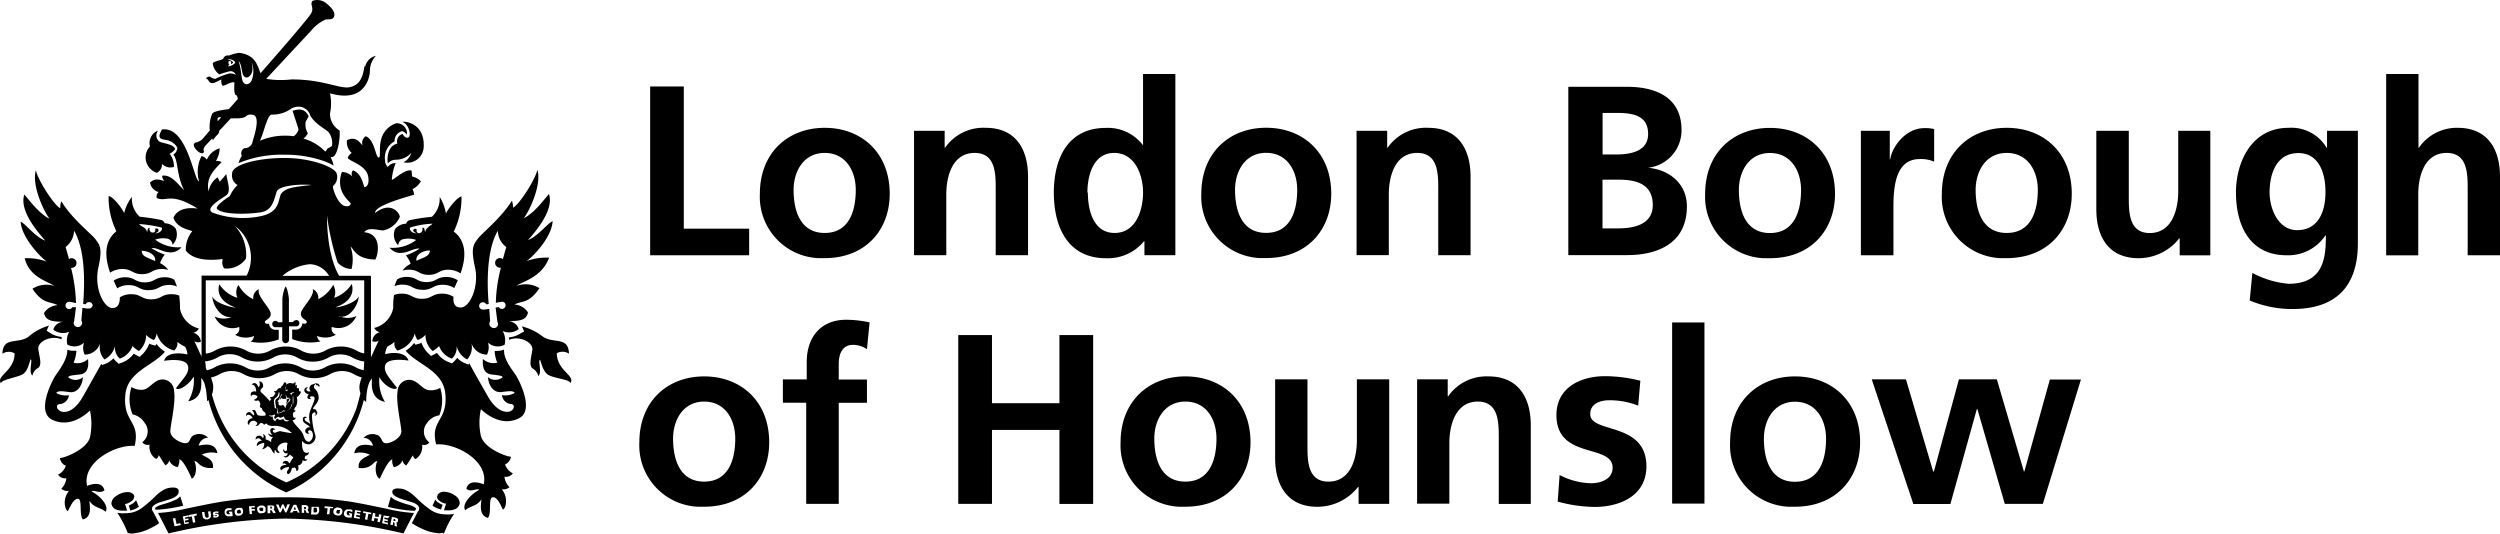 <svg id="Layer_1" data-name="Layer 1" xmlns="http://www.w3.org/2000/svg" viewBox="0 0 321.73 68.73">
  <path d="M35.43,54.2a.45.45,0,0,1-.32-.42v-.17h-.18a.57.57,0,0,1-.35-.18.79.79,0,0,0,.74-.1l.1.14a.37.37,0,0,0-.13.28l.11.21.14-.16a.65.65,0,0,1,.32-.16h0l.17.13a1.46,1.46,0,0,0,.44-.16h.1a.43.43,0,0,0,.39.46.69.69,0,0,0,.24,0,.38.38,0,0,1-.31.16.49.49,0,0,1-.43-.32,1.33,1.33,0,0,1-.43.13.37.37,0,0,1-.28-.16c-.06,0-.38.17-.28.39Zm.21-1h.14a1.23,1.23,0,0,0,.8-.38h0l-.06.17v0h0a1.18,1.18,0,0,0,.54-.17,1.21,1.21,0,0,0,.55-.82l.15-.1h0v-.33a2.54,2.54,0,0,1,0-.39.39.39,0,0,1,0-.26V50.9h0a.47.47,0,0,0-.08.33,2.67,2.67,0,0,0,0,.4v.26l-.06.1-.11.07h0a1.18,1.18,0,0,1-.51.79,1.49,1.49,0,0,1-.4.15v-.23h-.08a1.13,1.13,0,0,1-.76.37h0v-.5l-.06-.15h0l-.17.09h0v-.15c0-.19-.1-.46-.1-.71a.46.46,0,0,1,.26-.47.69.69,0,0,0,.27-.4v-.26h0v-.11h-.07l-.06.13a.85.85,0,0,1-.27.53.55.55,0,0,0-.31.55c0,.27.1.55.1.71v.09H35.3v0a.43.43,0,0,0,.2.06l.2-.07v.27a.71.71,0,0,1-.06.28h0m5-3.63a.44.44,0,0,0-.2.56A1.56,1.56,0,0,1,41,51.33c-.15.67-.72,1-.71,1.32.25,0,.39,0,.44.25a.34.34,0,0,1,0,.48.37.37,0,0,1-.24.12c0-.1.22-.07.11-.33s-.43,0-.45.25a8.54,8.54,0,0,0,.44,2.6,1,1,0,0,1-.8,1.16l-.09,0a.94.94,0,0,1-.82-.47c0,.17-.12,1.43.49,1.56a.44.44,0,0,0,.39-.1.47.47,0,0,1-.41.47c-.21.2-.21.61.23.44a.41.41,0,0,1-.51.21.39.39,0,0,1-.14-.1.63.63,0,0,1-.53.7h-.05c.07.15.15.73-.22.72a.44.44,0,0,0-.25-.47.22.22,0,0,1-.26.07c-.11-.07-.06.68-.58.82-.35-.42.19-.5.15-.92a1.3,1.3,0,0,0-1,.43c-.39-.49.29-.74.68-.71a.37.37,0,0,0-.49-.15h0c0-.08,0-.42.55-.35.27.1.19.28.36.28a3.36,3.36,0,0,1,.48-.74l-.47-.37s-.46.69-.82.19a.4.4,0,0,0,.52-.21.43.43,0,0,0,0-.19.35.35,0,0,1-.47-.1.32.32,0,0,1,0-.41c.12.52.45.2.41,0a1.73,1.73,0,0,1,.06-.68v-.09c-.69-.27-1.82.62-1,1.21-.28.23-.48-.14-.57-.28s-.13.17-.07.42c-.42-.15-.34-.76-.94-.94a1.17,1.17,0,0,1-.71.41A1,1,0,0,0,34,57a1.54,1.54,0,0,0-.94.42.58.58,0,0,1,.49-.68h.14c-.44-.66-.77-.16-.77-.16-.15-.48.6-.77.9-.21.26-.14,0-.51,0-.51a.47.47,0,0,1,.36.57.61.61,0,0,1,0,.11,1.93,1.93,0,0,1,.74.38.57.57,0,0,1,.24-.66.71.71,0,0,1-.68-.52.63.63,0,0,0,.6.18.44.44,0,0,1-.28-.4A.31.31,0,0,1,35,55.1a.32.32,0,0,1,.39.23c-.39-.16-.36.37,0,.37a3.55,3.55,0,0,1,.65-.22q.75.17,1.53.27a3.1,3.1,0,0,0-2.47-.94,1,1,0,0,1-.84-.32,1,1,0,0,0-.27.19.43.43,0,0,0-.41-.24c-.22,0-.32.54-.72.31.09,0,.46-.21.08-.49a.54.54,0,0,0-.77.11.52.52,0,0,0-.11.32c-.33-.11-.23-.79.45-.88-.12-.38-.72-.62-.8-.24a.36.36,0,0,1,.18-.49.34.34,0,0,1,.35,0,2.92,2.92,0,0,0,.45.4.59.59,0,0,0-.26-.64c.6-.35.47.53.82.62a2.09,2.09,0,0,0,.93,0,.56.56,0,0,0-.09-.4.67.67,0,0,1-.39-.54c-.29-.08-.28-.22-.21-.44a.57.57,0,0,0-.31-.57.37.37,0,0,1-.51-.07l0,0a.7.7,0,0,0,.47-.38c0-.18-.77-.49-.82,0-.25-.8.49-.72.65-.66,0-.71-.41-1-.61-.86.41-.56.83,0,.85.25.28,0,.25-.49.14-.7a.47.47,0,0,1,.5.45.7.7,0,0,1,0,.25c-.14.24-.51.36-.23.71a10.16,10.16,0,0,1,1.12,1.15.4.4,0,0,1,.24-.31c-.22,0-.21-.17-.21-.24.54,0,.47-.24.71-.53a.31.31,0,0,1-.22-.26c.47.19.34-.51.94-.34-.18-.27.13-.1.33-.68,0-.16.27-.05.31,0v.23a.67.67,0,0,1,.7-.19c.42.11.42-.24.42-.24a.54.54,0,0,1,0,.55l.24-.11v.42c.1,0,.27,0,.29.1a1.22,1.22,0,0,0,0,.27c0,.06.23,0,.24.13a1.21,1.21,0,0,1-.54.66,1.72,1.72,0,0,1-.1,1.2c-.24.19-.32.6-.07.5a.21.21,0,0,1-.16.22h-.06a.68.68,0,0,0,0,.7.26.26,0,0,0,.29,0,.46.46,0,0,1-.44.35h0c.35.77,1.2,1.23,1.42,2s.54.77.77.76a1,1,0,0,0,.33-1.26c-.22-.42-.8-.11-.37.21a.37.37,0,0,1-.49-.19.35.35,0,0,1,.1-.43.51.51,0,0,1,.48-.18c-.24-.4-.92-.46-.92-1s.56-.37.5-.2c-.28-.09-.43.26,0,.47l.48.3a2.48,2.48,0,0,1,0-1.78c.36-.94.85-1.77.25-1.77s-.2.32-.13.32c-.21.1-.81,0-.33-.58-1.09-.31-.35-1.14-.11-.84-.45.18-.09.58.35.44a.53.53,0,0,1,0-.75.53.53,0,0,1,.34-.15.93.93,0,0,1,.4-.12.5.5,0,0,1,.41.28.14.14,0,0,1-.09.17s-.16-.3-.34-.19m-3.81.49-.16.17.16.17h0l-.05-.08.1-.07h.08v0H37l.06-.09v-.06l-.2.1-.06-.07V49.8l-.13-.08a.22.22,0,0,1,.08.14.81.81,0,0,1,0,.22h0m.45,1.64a.73.73,0,0,0,.16-.3v-.09h-.11a1.12,1.12,0,0,1-.46.66,3.66,3.66,0,0,0,.15-.43h-.07v-.08h0v-.09h0c.14,0,.24-.09.53-.2h-.46l-.18-.44s.06.46.09.58h-.52l-.08-.14a1.13,1.13,0,0,0-.24.3,1.13,1.13,0,0,1,.29-.67v-.07h-.07l-.09.14a2.09,2.09,0,0,0-.17.41.79.79,0,0,1-.28.32h0l.07.05h0l.11.08c0,.14-.12.28.11.42a.47.47,0,0,0,.44-.08l.19.24a.43.43,0,0,0,.15.18h0v-.09a1.12,1.12,0,0,1,.1-.31,1.48,1.48,0,0,1,.25-.35m.4-.88-.1-.07.1-.07h.08v-.09h0a.44.44,0,0,1,.19-.1.22.22,0,0,1,.16,0l-.13-.07H37.7l-.19.08h-.08v-.23l0,.1v.09h0l-.08.15.16.17h.08m-17.35-34a1.73,1.73,0,0,0-.94,2,2.08,2.08,0,0,0,.89,3.4,1.16,1.16,0,0,0,.64-1.18,1.45,1.45,0,0,0,1.56.41,2.71,2.71,0,0,0-.56-1.69,1.56,1.56,0,0,0,.71-.61c-.26-.69-1.66-.69-2.09-1a1,1,0,0,1-.13-1.33m36,46.89-.08.23a.69.69,0,0,0,.32.49,2.09,2.09,0,0,0,.68.35l.18,0-.06.18c-.09.28-.17.53-.23.7h.56a2.17,2.17,0,0,0,1-.21,1.07,1.07,0,0,0,.47-.68v-.13a1.3,1.3,0,0,0-.66-.93,2.58,2.58,0,0,0-1.33-.45,1,1,0,0,0-.84.37m0,1a1.74,1.74,0,0,1-.3-.37l-.37.8a3,3,0,0,0,1.11.48,3.38,3.38,0,0,1,.2-.59,2.35,2.35,0,0,1-.64-.36m-2.89,1h.08v-.08h0V65.4l-.18-.14a3.59,3.59,0,0,0-.74-.3,10.57,10.57,0,0,1-1.86-.68,1.58,1.58,0,0,1-.44-.37l-.38,1.32a19.26,19.26,0,0,0,3.13.5h.38m3.68,3a12.5,12.5,0,0,1,1.33-2.6,3.82,3.82,0,0,1-.75.08,8.26,8.26,0,0,1-1-.07,3.41,3.41,0,0,1-1.43-.63A15.13,15.13,0,0,1,53.5,64a4.56,4.56,0,0,0-1.43-1,2.8,2.8,0,0,0-.85-.14,1,1,0,0,0-.47.08.4.4,0,0,0-.26.25v.11a.53.53,0,0,0,.19.4,1.94,1.94,0,0,0,.57.35c.48.21,1.1.36,1.63.54a2.38,2.38,0,0,1,.86.42.61.61,0,0,1,.21.43.85.85,0,0,1-.09.31l-.08.07L53,67.33l.37.23a8.66,8.66,0,0,0,.91.47,5.92,5.92,0,0,0,2.23.6,2.49,2.49,0,0,0,.53-.07M40.63,65.33h-.27v.61h.34a.27.27,0,0,0,.08-.35v-.2l-.15-.06m-1.27-.08h-.22v.25h.23v-.25Zm4.42.44-.08-.06h-.32l-.09.18V66l.18.1h.15l.1-.08v-.25Zm-6-.11h.31l-.15-.38Zm-6.84.1-.06-.08h-.16l-.19.1-.05.2.09.18h.35L31,66v-.19Zm4-.49h-.16v.25H35v-.1Zm-1.16.14h-.36l-.06.2.08.19.2.06h.14l.09-.1v-.24Zm19.5.67-1.36,2.65a69.67,69.67,0,0,0-15.14-1.91,69.06,69.06,0,0,0-15.09,1.91L20.33,66h.25a20.23,20.23,0,0,0,3.27-.52c1.41-.29,3.06-.65,4.76-.93a52.13,52.13,0,0,1,8-.55,56.4,56.4,0,0,1,8.41.55c1.7.28,3.35.64,4.76.93a19.89,19.89,0,0,0,3.27.52Zm-30,1.57-.1-.24-.46.1-.17-.77-.31.07.22,1Zm1-.21v-.2l-.46.09V67l.43-.09v-.21l-.43.09v-.19l.45-.09v-.2l-.75.15.21,1Zm.71-.94.32-.09v-.25l-1,.2v.25l.37-.07.15.81.31-.06Zm2.18-.09-.1-.57-.29.09.07.48v.17l-.07.12h-.24l-.1-.08-.06-.16-.08-.49-.31,0,.09.57a.38.38,0,0,0,.13.26l.23.12h.26l.18-.06.16-.11.1-.17v-.22Zm1,0-.06-.14L28,66.11l-.2,0h-.1V66h.25l.15.06v-.24h-.37l-.2.07L27.4,66v.16l.06.14.12.09.2-.09h.13v.12h-.28l-.17-.06v.25h.37l.2-.07.12-.13Zm1.77,0-.06-.49-.41,0v.21h.14v.12H29.3l-.12-.09L29.13,66v-.13l.1-.14.21-.08h.36v-.25h-.53l-.13.06-.13.1-.1.19V66a.56.56,0,0,0,.12.29l.23.15a.76.76,0,0,0,.3,0h.35Zm1.35-.61-.06-.2-.13-.16-.15,0h-.26a.52.52,0,0,0-.32.11l-.17.22v.27l.09.25.19.15a.76.76,0,0,0,.3,0,.72.72,0,0,0,.31-.11l.18-.22Zm1.09,0h.43v-.21h-.43v-.2l.4,0v-.21l-.74.06.09,1h.31Zm1.8-.23v-.16l-.12-.16-.19-.11H33.6a.51.51,0,0,0-.32.1l-.19.17v.27l.08.26.21.18a.72.72,0,0,0,.33,0A.91.91,0,0,0,34,66l.19-.21Zm1.28.47-.11-.22-.1-.16-.09-.06h.07l.06-.08v-.27l-.12-.12h-.74v1h.35v-.41h.12l.07.06.09.15.09.18h.33Zm1.41,0,.44-1.06H37l-.25.6-.25-.58h-.2l-.24.58-.22-.57h-.32l.45,1h.18l.27-.6.28.61h.18Zm1.69,0-.43-1h-.35l-.48,1h.32l.16-.2h.45l.08.21h.25Zm1.22.08-.09-.23-.08-.17-.08-.07h.08l.07-.08v-.27l-.11-.13L39.36,65h-.53v1h.31v-.41h.09l.07.06.07.15.07.19Zm1.28-.59,0-.12-.09-.11-.07,0h-.8l-.07,1h.54a.6.6,0,0,0,.32-.07L41,66a.73.73,0,0,0,.08-.25v-.25Zm1.82-.2-1.1-.1v.25h.38l-.08.78h.31l.08-.78h.38Zm1.2.46L44,65.53l-.17-.14-.24-.06a.62.62,0,0,0-.33,0L43,65.5l-.1.25V66l.17.22a.64.64,0,0,0,.31.11.67.67,0,0,0,.37,0l.22-.17.1-.26v-.18Zm1.28-.07-.18-.08-.22,0h-.32l-.15.06-.15.15-.07.22a.51.51,0,0,0,0,.3l.19.21.32.11h.47l.07-.5L44.91,66v.21h.14v.12h-.16l-.17-.06-.09-.12V66l0-.13.13-.1H45l.19.06.14.09Zm1.1.12-.76-.12-.17,1,.77.13v-.21l-.46-.07v-.22l.51.06v-.21l-.43-.07v-.19l.45.07Zm1.32.22-1.05-.19V66l.37.07-.14.77.31.06.14-.78.37.07Zm1.32.26-.32-.06-.07.37-.46-.09.07-.37L48,66l-.2,1,.31.06.08-.4.46.09-.08.4.31.06Zm1.07.22-.79-.13-.21,1,.76.16v-.21l-.46-.09V67l.43.09v-.21l-.43-.09v-.19l.45.09Zm1.08.41-.09-.15-.2-.09-.52-.11-.21,1,.31.07.08-.4h.08l.08.14v.36l.33.07-.06-.24v-.19L51,67.24h.08l.08-.06.06-.13v-.18Zm-.47-.08h-.11l-.05.25h.22L50.9,67v-.11ZM17.3,63.91l-.08-.23a1,1,0,0,0-.83-.35A2.48,2.48,0,0,0,15,63.8a1.25,1.25,0,0,0-.66.93v.1a1,1,0,0,0,.47.68,2.12,2.12,0,0,0,1,.21h.56c-.06-.17-.14-.42-.23-.7l-.06-.18.18,0a2.58,2.58,0,0,0,.68-.35.76.76,0,0,0,.31-.49m.26.38a2.27,2.27,0,0,1-.3.32,2.7,2.7,0,0,1-.64.36,6.23,6.23,0,0,1,.19.64,3,3,0,0,0,1.11-.48l-.36-.84M20,65.58h.08a2.28,2.28,0,0,0,.37,0,19.61,19.61,0,0,0,3.13-.5l-.38-1.21a1.92,1.92,0,0,1-.44.37,11.19,11.19,0,0,1-1.86.68,3.19,3.19,0,0,0-.74.3l-.18.11v.18h0v.08m-4.88.4a14.19,14.19,0,0,1,1.34,2.6,2.33,2.33,0,0,0,.53.07,6,6,0,0,0,2.23-.6c.3-.14.6-.3.9-.47l.38-.26-.78-1.48-.06-.07a.6.6,0,0,1-.08-.31.53.53,0,0,1,.24-.43,2.34,2.34,0,0,1,.87-.42c.52-.17,1.15-.33,1.63-.54a2.15,2.15,0,0,0,.5-.35.61.61,0,0,0,.19-.4v-.26a.46.46,0,0,0-.26-.25,1.09,1.09,0,0,0-.47-.08,2.7,2.7,0,0,0-.85.14,4.35,4.35,0,0,0-1.43,1,17.11,17.11,0,0,1-1.71,1.48,3.41,3.41,0,0,1-1.43.63,8.55,8.55,0,0,1-1,.07,3.67,3.67,0,0,1-.75-.08M47,8.54a1.85,1.85,0,0,1,1.38-1.36,2.77,2.77,0,0,0-.77,1.93,4,4,0,0,1-.42,1.58c-.36.64-1.36,2.28-4.72,1.32a6.36,6.36,0,0,1,0,2.6,2.5,2.5,0,0,0,1.24,2.19c.08,1.13-.29,3.41-1,3.41h-.18a3.54,3.54,0,0,1,.4,1.1,7.23,7.23,0,0,0-1.45-.65,15,15,0,0,0-4.78-.75,14.65,14.65,0,0,0-6,1.08,3.13,3.13,0,0,1,.42-.93h0a.73.73,0,0,1,.36-1l.1,0a1,1,0,0,0,.93-.86c.09-.37,1.14-3.29,0-3.43s-.36.46-2.12.46h-.68l-1.51,1.62a.62.62,0,0,1-.21.49,3.06,3.06,0,0,0-.54.65.2.2,0,0,1-.16-.16l-.86.92a1,1,0,0,0-.24.52l.06.23-.06.17-.17.07h0a1.17,1.17,0,0,1-.7-.41,1.13,1.13,0,0,1-.39-.69l.06-.17.17-.14h.14a2.4,2.4,0,0,0,.69-.36L27,16.79a4.3,4.3,0,0,1,.3-2.13c.15-.34,1.28-.51,2.16-.62l1.14-1.29a1.84,1.84,0,0,0-.1-.42c-.09-.17-.45.2-.33-1.7-.32-.2-1.2.4-1.51.42a1,1,0,0,1-.16-.83h0l-.66.32a1.37,1.37,0,0,1-.52.16.5.5,0,0,1-.44-.26.8.8,0,0,0-.38-.35l.13-.14.27-.1H27a1.44,1.44,0,0,0,.61.29h.13a8.7,8.7,0,0,1,1.8-.69h.13a1.37,1.37,0,0,1,.52.1l.15.09a.7.7,0,0,0-.89-.44h0a10,10,0,0,0-1.21.38,2.05,2.05,0,0,1-.86-1.39c0-.32,1.23-.42,1.36-.66a.61.61,0,0,1,.72-.38,5.4,5.4,0,0,1,1.31-.35c2.17.25,2.38,1.74,2.76,2.62,3.37-3.84,6.51-7.5,6.55-7.78C40.44.94,39.8.5,40.26.09A1.84,1.84,0,0,1,42.1.52c.68.54,1.11,1.21.87,1.66s-.58.24-1.08.34a4.93,4.93,0,0,0-1.78,1.35l-5.85,6.28a11.86,11.86,0,0,0,3.26.07c4.14,0,6.2,1.26,7.48,1s1.69-1.23,1.9-2.7m-17.5,0c.16.06,1-.31.84-.57a1,1,0,0,0-1-.29A1.26,1.26,0,0,1,30,8a.42.42,0,0,1-.26.26V8.1a.19.19,0,0,0-.1-.24.17.17,0,0,0-.23.09.19.19,0,0,0,0,.15.26.26,0,0,0,.13.26c-.14.08-.25.14-.19.17M28,15.62l.46-.51a.42.42,0,0,0-.43.07.82.82,0,0,0,0,.44m3.76-4.8c.86,0,1-2.08.6-2.71.36,1.22-.27,1.86-.64,1.86-.8,0-.47-1.54-1.05-2.12.56,1.67.16,3,1.14,3m10.87,8a2.35,2.35,0,0,0-.39-1.8c-.41-.46-1.84-1.09-2.44-2.28V14.7a1.6,1.6,0,0,0-2.09-.85l-.07,0-.14.06a4.14,4.14,0,0,1-2.58.84c-.59-.1-1.07,2.47-1.56,3.37a8,8,0,0,1,3.27-.66,8.08,8.08,0,0,1,1.09.07,1.6,1.6,0,0,0,.62-.87c-.18-.63-.59-1.81-.77-2.42h.09a2.44,2.44,0,0,1,.77-.14,1.18,1.18,0,0,1,.63.16,1.5,1.5,0,0,1,.56.68v.09c-.14.23-.27.47-.36.62a2.22,2.22,0,0,0,.28,1.51,2.49,2.49,0,0,1-.57.68,6.15,6.15,0,0,1,2.82,1.68c.12-.18.25-.34.29-.42a2.09,2.09,0,0,0,.59-.35M38.07,41.22a.38.38,0,0,0-.34.18v.05h-.55v-3a5.66,5.66,0,0,0-.14-.84,2.73,2.73,0,0,0-.26-.76l-.07.11a1.84,1.84,0,0,0-.19.51,4.2,4.2,0,0,0-.18,1v3h-.56v0a.41.41,0,1,0-.34.64h.88v1.61a.44.44,0,0,0,.44.44.44.44,0,0,0,.44-.44h0V42h.92a.41.41,0,0,0,0-.82M19.18,37.33c1.29,0,1.29-.66,2.59-.66a2.33,2.33,0,0,1,1,.21,7.65,7.65,0,0,0-.34-.88,2.23,2.23,0,0,0-1.25-.32c-1.27,0-1.27.66-2.54.66s-1.27-.66-2.54-.66a2.69,2.69,0,0,0-1.47.43c.17.39.33.72.45,1a2.66,2.66,0,0,1,1.48-.42c1.29,0,1.29.66,2.59.66m-2.24,12.5a5.08,5.08,0,0,0,.15,3.48,2.38,2.38,0,0,1,1.56,1.1,1.73,1.73,0,0,1-.26,2.44l-.05.05a.88.88,0,0,0,.94.3,1.82,1.82,0,0,0,.84,1.84.57.57,0,0,0,.32-.48c.21.19.42.71.88,1.3a.94.94,0,0,0,.49-.63,1.4,1.4,0,0,0,1.09.86,1.76,1.76,0,0,0,.21-1c.48.09,1.24,1.66,1.6,2.49.59-.25.69-1.57.33-2.24.5-.1.59,1,2.4.86.13-1.13-.86-1.32-1.43-1.72a2.93,2.93,0,0,1,2-.17c-.29-1.7-2.35-.92-2.4-1a1.26,1.26,0,0,1,1.2-1,1.6,1.6,0,0,0-1.66-.39c-.8.23-.55,1.05-1.2,1.09s-2-.69-2-1.51.73-3.69.48-5.22a1.51,1.51,0,0,0-1.47-1.47c-1.09,0-1.62,1.17-2.48,1.32a2.37,2.37,0,0,1-1.52-.34m3-19a4.88,4.88,0,0,0,3.42,1,1.77,1.77,0,0,1-1.66.65c-.8-.06-1.55-.63-2.2-.53a7.62,7.62,0,0,0,1.72.84,3.26,3.26,0,0,0-.61,1.09,3.08,3.08,0,0,1,1,.8v.07a2.34,2.34,0,0,0-.78-.11c-1.27,0-1.27.66-2.54.66s-1.27-.66-2.54-.66a2.89,2.89,0,0,0-1.57.47c-.6-1.73-.93-3.94.81-5.33a9.73,9.73,0,0,1-1-4.52c.53,0,1.77,1.6,2,2.2a5.43,5.43,0,0,1,1-2.11,3.14,3.14,0,0,0,1,2.56,24.82,24.82,0,0,1,2.83.44.63.63,0,0,1,.38.4,1.93,1.93,0,0,1,1.42.68,1.91,1.91,0,0,1-.41,2.1.83.83,0,0,0-.74-.81,3,3,0,0,0-1.49.14m0,2.76c.11-.86-.93-1.31-1.73-1.33a.83.83,0,0,0,.5.77c.24.15.72.33,1.23.56m.35-4.11c.1.07.26.31-.37.54.74,0,1-.57.87-.74a16.8,16.8,0,0,0-2.92-.46,1.85,1.85,0,0,0,.55.4,1,1,0,0,1,.49.67c0-.13.06-.27.08-.4a.22.22,0,0,1,.25-.17.45.45,0,0,0,.26.59l.06,0a.32.32,0,0,0,.39-.2v-.28a.32.32,0,0,1,.33,0m34.08,7.87c1.29,0,1.29-.66,2.59-.66a2.7,2.7,0,0,1,1.48.42c.12-.26.28-.6.45-1a2.74,2.74,0,0,0-1.47-.43c-1.27,0-1.27.66-2.54.66s-1.27-.66-2.54-.66a2.19,2.19,0,0,0-1.25.32,5.17,5.17,0,0,0-.34.88,2.27,2.27,0,0,1,1-.21c1.29,0,1.29.66,2.59.66m2.3,12.62a2.37,2.37,0,0,1-1.54.29c-.86-.15-1.39-1.32-2.48-1.32a1.51,1.51,0,0,0-1.47,1.43c-.25,1.53.48,4.4.48,5.22s-1.35,1.55-2,1.51-.4-.86-1.2-1.09a1.59,1.59,0,0,0-1.66.39,1.28,1.28,0,0,1,1.2,1c-.06.1-2.12-.69-2.4,1a2.94,2.94,0,0,1,2,.17c-.57.4-1.56.59-1.43,1.72,1.81.17,1.91-1,2.4-.86-.36.67-.27,2,.32,2.24.36-.82,1.13-2.39,1.6-2.49a1.61,1.61,0,0,0,.21,1,1.45,1.45,0,0,0,1.11-.89.92.92,0,0,0,.48.67c.46-.59.67-1.11.88-1.3a.55.55,0,0,0,.32.48,1.85,1.85,0,0,0,.84-1.84.89.89,0,0,0,.94-.3,1.73,1.73,0,0,1-.37-2.42l.06-.07a2.29,2.29,0,0,1,1.59-1,5.33,5.33,0,0,0,.13-3.48m9.92-13.21a3.36,3.36,0,0,1,2.83.32c-1.35,2.05-2.34,1.61-3.21,2.11a2.27,2.27,0,0,1,1.73,1c-.18,1.23-1.6,1.08-2.52,1.16a1.37,1.37,0,0,1,1.33,1,2,2,0,0,1-2.06.25,2.35,2.35,0,0,1,.25,1.76,1.83,1.83,0,0,1-2.14-.28,2.12,2.12,0,0,1-.13,1.56,2.12,2.12,0,0,1-2-1.48,2.34,2.34,0,0,1-.55,2.1,2.64,2.64,0,0,1-1.37-1.8,1.89,1.89,0,0,1-.6,1.69,2.66,2.66,0,0,1-1.64-1.62,3.23,3.23,0,0,1-.83.64,2.69,2.69,0,0,1-.92-2.08,2.52,2.52,0,0,1-1,.67,1.46,1.46,0,0,1-.36-.88,3.24,3.24,0,0,1-2.25,2.23A1.13,1.13,0,0,1,50.78,44a4.89,4.89,0,0,1-.91.59,2.16,2.16,0,0,0-.3,1c.69-.23,2.63-.4,3,.82-.63-.12-2.75-.32-3,.6s.61,1.66,1.53,2.93c-.56.43-1.88-.57-2.27-1.42a5.15,5.15,0,0,0,.71,3.2c-2.16-.47-1.58-2.7-1.7-3-.2.25-.67.85-.72,3a.64.64,0,0,1-.29-.27,17.88,17.88,0,0,1-10,11.92h0a17.83,17.83,0,0,1-10-11.89l-.19.15c0-.43-.05-.85-.1-1.27s-.12-.55-.17-.81a2.46,2.46,0,0,0-.45-.9c-.12.33.46,2.57-1.7,3a5.29,5.29,0,0,0,.71-3.2c-.5.92-1.82,1.92-2.29,1.52.92-1.27,1.83-2,1.53-2.93s-2.42-.72-3.05-.6c.32-1.22,2.27-1,3-.82a2.29,2.29,0,0,0-.3-1,5,5,0,0,1-1-.62,1.18,1.18,0,0,1-.41,1.11,3.2,3.2,0,0,1-2.25-2.23,1.58,1.58,0,0,1-.35.88,2.46,2.46,0,0,1-1-.67,2.8,2.8,0,0,1-.92,2.08,2.92,2.92,0,0,1-.83-.64,2.71,2.71,0,0,1-1.64,1.62,1.84,1.84,0,0,1-.6-1.69,2.69,2.69,0,0,1-1.37,1.8,2.29,2.29,0,0,1-.55-2.1,2.14,2.14,0,0,1-2,1.48,2,2,0,0,1-.08-1.55,1.84,1.84,0,0,1-2.16.25,2.29,2.29,0,0,1,.26-1.66,2,2,0,0,1-2.06-.25,1.35,1.35,0,0,1,1.33-1c-.92-.08-2.33.07-2.52-1.16a2.25,2.25,0,0,1,1.73-1c-.87-.5-1.87-.06-3.22-2.11A3.35,3.35,0,0,1,7,36.8c-.93-.62-3.25-1.16-3.82-3.57A7.5,7.5,0,0,1,6,33.66c-1-.76-3.23-3.18-3.34-5.13.6.23,1.9,2,3.16,2.43-.45-.55-3.44-3.67-2.69-5.92.47.48,1.82,2.42,3.24,3.11-.82-1.09-2.31-4.4-1.75-6.24.26,1.32,2.43,4.6,3.14,4.89a2.1,2.1,0,0,1,.14-.9c1.35,2.28,3.94,4.25,4.41,4.92s.93,1,.35,3.61.67,5.14,1.76,5.21c.85,0,1-.68,1-1.37a2.66,2.66,0,0,1,1.46-.41c1.29,0,1.29.66,2.59.66s1.29-.66,2.59-.66a2.46,2.46,0,0,1,1,.18,10,10,0,0,1,.1,1.65,3.25,3.25,0,0,0,2.43,2.58.93.93,0,0,1-.74.54,1.31,1.31,0,0,1,1,1.17.87.87,0,0,1-.83-.07l.92,2V35.47h5.8a5.07,5.07,0,0,0-1.52-6.4,5.44,5.44,0,0,1,1.44,4.2,3,3,0,0,1-2.82,1.27,1.41,1.41,0,0,1-.17-1.21c-3.77.5-4.6-.93-4.76-1.09a3.72,3.72,0,0,1,.83-2.48c-.4-.23-1.92-.36-2.42-1.72.68-1.68,3.13-1.19,3.13-1.19-3.57-2.21-4-.79-5.28-1.37a.79.79,0,0,1,.25-.77,1.48,1.48,0,0,1-1.11-1.23c.7-.58,1.09-.37,1.88-.19a.82.82,0,0,1-.32-.67c1.16-.23,2.11,1.19,2.83,1.86-1-1.89-.75-3.89-1.39-4.57a2.34,2.34,0,0,0,.38-.39l.05-.19h0l.08-.13h0V19a2,2,0,0,0-1.55-1L21,17.94a1.43,1.43,0,0,1-.31-.12h0c-.11-.09-.31-.25,0-.85l.14-.3c3.29-.52,4.16,6.75,4.78,6.64a4.44,4.44,0,0,1,.32-3.22,1,1,0,0,1,.68.46,2.69,2.69,0,0,1,1.66-1.47,3.26,3.26,0,0,1-.48,1.63,1.74,1.74,0,0,1,.74.14c-.93,1-2.06,1.93-1.69,3.79A2.74,2.74,0,0,1,28,22.82a2.8,2.8,0,0,1,.27.58c.3-.36.41-.45.85-1,.14,1,.66,2.24,0,2.73s-2.85,1.68-1.75,2.24a11.3,11.3,0,0,0,6.23.44c2.67-.57,2.11-2.43,2.68-3s1.29-.75,3.82-1c-1.16-.14-4.17,0-4.49.85s-.45,2.43-2.09,2.67c-1.9.28-4.89.28-5.57-.43-.39-.4,1.62-1.65,1.62-1.65a4.66,4.66,0,0,1,1-1.44,1.38,1.38,0,0,1-.7-1.42c-.11-1.18,3.21-2.06,6.76-2.06s6.63,1.25,6.72,2.09a1.51,1.51,0,0,1-.5,1.53v.15c.05.46.75,2.43,1.68,2.43a.54.54,0,0,0,.61-.27c.13-.25-2.09-1.41-1.15-4.12a1.79,1.79,0,0,1,1.36.6.72.72,0,0,1,.07-.82c1,.37,1.22,1.43,1.47,2.16,0,0,.68,0,.51-1.26-.21-1.59-2.36-2-2.64-2.49a1,1,0,0,1,.51-.64,1.86,1.86,0,0,1-.62-1.64c1.27-.64,1.76.53,2,.62a1,1,0,0,1,.43-1.14c1.2.53,1.22,2.73,1.66,2.74s-.38-2.28,1.11-3.72A3.13,3.13,0,0,1,51,15.86a1.31,1.31,0,0,1,1.27.8,1.14,1.14,0,0,1,.09.66,1.47,1.47,0,0,0-.58-.45,1.29,1.29,0,0,0-1,1.32,2.38,2.38,0,0,0-1.22,2.5,1.09,1.09,0,0,0,.36.8,1.13,1.13,0,0,1,1-.5,7.43,7.43,0,0,0-.5,2.13c.19.13,1.68-1.43,2.54-1.17a4.77,4.77,0,0,1,.06.76,2.09,2.09,0,0,1,1.14.63,2.52,2.52,0,0,1-1.07,1,1.93,1.93,0,0,1,.2.72c-.68.2-5.21,1.42-5,2.34,2.05-1.59,3.17.06,3.16.52a3,3,0,0,1-2.1,1.73c-.39.07-2-.53-2.47.24,2.49.24,1.67,3.25,1.41,3.51-2.55-.06-2.75-1.4-3.18-1.66a5,5,0,0,1,.13,2.88,2.49,2.49,0,0,1-1.79-.84,32,32,0,0,1-1.36-6c0-.25-.16,4.77,1.55,7.71h4.1V46c.35-.78.7-1.55,1-2.16a.88.88,0,0,1-.83.07,1.29,1.29,0,0,1,1-1.17.91.91,0,0,1-.74-.54,3.29,3.29,0,0,0,2.44-2.58,8.23,8.23,0,0,1,.1-1.65,2.4,2.4,0,0,1,1-.18c1.29,0,1.29.66,2.59.66s1.29-.66,2.59-.66a2.68,2.68,0,0,1,1.47.41c-.07.69.1,1.43,1,1.37,1.09-.07,2.34-2.63,1.76-5.21s-.12-2.93.35-3.61,3-2.64,4.41-4.92a2.46,2.46,0,0,1,.14.9c.71-.29,2.87-3.57,3.14-4.89.56,1.85-.93,5.15-1.75,6.24,1.42-.69,2.77-2.63,3.24-3.11.75,2.25-2.24,5.37-2.69,5.92,1.26-.48,2.56-2.2,3.16-2.43-.11,2-2.31,4.37-3.34,5.13a7.44,7.44,0,0,1,2.89-.43c-.89,2.41-3.18,3-4.11,3.56Zm-54.66,2.6a.47.47,0,0,0-.46-.48.45.45,0,0,0-.44.28l-.32-.05c0-.51.64-6.36-1.18-9.43a2.72,2.72,0,0,1-1.09,2.11c.07.24.24.81.44,1.55a.54.54,0,0,1,.35-.11.62.62,0,0,1,.62.62.62.62,0,0,1-.62.62H9.14A20.37,20.37,0,0,1,9.78,39L9,38.84H8.9a.47.47,0,0,0-.47.47.48.48,0,0,0,.47.47.51.51,0,0,0,.42-.25l.46,0-.23,1.75-.07.27a.54.54,0,0,0,.54.54.55.55,0,0,0,.55-.54.67.67,0,0,0-.1-.31l.14-1.62.63.09h.19A.49.49,0,0,0,11.91,39.33Zm24.47-3.86h5.95A3,3,0,0,0,39.9,34,6.33,6.33,0,0,0,36.38,35.47Zm-9.9,10a2.9,2.9,0,0,0,1.17-.39,4.12,4.12,0,0,1,4,0,3.17,3.17,0,0,0,3.1,0,4.12,4.12,0,0,1,4,0,3.17,3.17,0,0,0,3.1,0,4.12,4.12,0,0,1,4,0,2.87,2.87,0,0,0,1,.37V36.08H26.48v9.39Zm0,1.89.11.26a3.26,3.26,0,0,0,1-.37,4.12,4.12,0,0,1,4,0,3.17,3.17,0,0,0,3.1,0,4.12,4.12,0,0,1,4,0,3.17,3.17,0,0,0,3.1,0,4.12,4.12,0,0,1,4,0,3.06,3.06,0,0,0,1,.36v-.06c.05-.58.06-1,.06-1.06a4.14,4.14,0,0,1-1.51-.5,3.12,3.12,0,0,0-3.1,0,3.91,3.91,0,0,1-2,.52h0a3.86,3.86,0,0,1-2-.52,3.12,3.12,0,0,0-3.1,0,4.18,4.18,0,0,1-4,0A3.12,3.12,0,0,0,28,46a4,4,0,0,1-1.64.51c.08.07.09.37.13.83Zm19.9,3.28a2.42,2.42,0,0,1-.11-1.22,4.39,4.39,0,0,1,.27-.87,4.41,4.41,0,0,1-1-.42,3.12,3.12,0,0,0-3.1,0,4.18,4.18,0,0,1-4,0,3.12,3.12,0,0,0-3.1,0,4.18,4.18,0,0,1-4,0,3.12,3.12,0,0,0-3.1,0,4.56,4.56,0,0,1-1.11.43,5.74,5.74,0,0,1,.26.86,2.64,2.64,0,0,1-.14,1.33c.16.57.35,1.18.59,1.81a16.78,16.78,0,0,0,9,9.49,16.82,16.82,0,0,0,9-9.49Q46.15,51.61,46.38,50.64ZM63.72,33.85a.61.61,0,0,1,1-.5c.19-.73.36-1.3.44-1.55a2.66,2.66,0,0,1-1.09-2.11c-1.82,3.08-1.21,8.92-1.18,9.43l-.32.05a.47.47,0,0,0-.86.4.51.51,0,0,0,.43.27h.19l.63-.09.12,1.58a.54.54,0,0,0,.13.76A.55.55,0,0,0,64,42a.63.63,0,0,0,.1-.32L64,41.33l-.22-1.75.41-.06a.47.47,0,0,0,.83-.44.45.45,0,0,0-.41-.25h0l-.8.13a19.56,19.56,0,0,1,.65-4.51h-.07A.62.62,0,0,1,63.72,33.85Zm-5.26-4c1.74,1.39,1.42,3.6.81,5.33a3,3,0,0,0-1.56-.47c-1.27,0-1.27.66-2.54.66s-1.27-.66-2.54-.66a2.27,2.27,0,0,0-.78.11v-.07a2.88,2.88,0,0,1,1-.8,3.64,3.64,0,0,0-.61-1.09A8.06,8.06,0,0,0,54,32c-.65-.1-1.4.47-2.2.53a1.75,1.75,0,0,1-1.66-.65,4.91,4.91,0,0,0,3.42-1A3,3,0,0,0,52,30.76a.81.81,0,0,0-.74.81,1.87,1.87,0,0,1-.41-2.1,1.9,1.9,0,0,1,1.42-.68.63.63,0,0,1,.48-.46,24.46,24.46,0,0,1,2.83-.43,3.2,3.2,0,0,0,1-2.56,5.67,5.67,0,0,1,.81,2.15c.24-.6,1.48-2.16,2-2.2a9.85,9.85,0,0,1-1,4.52M54.82,33a.86.86,0,0,0,.5-.77c-.8,0-1.85.47-1.73,1.33.51-.23,1-.41,1.23-.56m.29-3.81a1.94,1.94,0,0,0,.55-.4,10.42,10.42,0,0,0-2.88.5c-.16.17.13.75.87.74-.63-.23-.48-.48-.37-.54a.32.32,0,0,1,.33,0v.27A.31.31,0,0,0,54,30h0a.46.46,0,0,0,.36-.54.66.66,0,0,0,0-.15.22.22,0,0,1,.27.17h0a1.89,1.89,0,0,0,.08.4.9.9,0,0,1,.49-.67M51.78,15.69c.86.27,1.19,1.8.77,2s-.72-.46-.77-.45a1,1,0,0,0-.64,1.24c-1.55.34-1.27,2.65-1.21,2.54a1.31,1.31,0,0,1,1-.46,2.68,2.68,0,0,0,2-.89,2,2,0,0,1-1,1.21,2.09,2.09,0,0,0,2.53-1.52,2,2,0,0,0,.07-.54c.1-3-2.48-3.25-2.7-3.13M35.91,42.44h-.49a.81.81,0,0,1-.8-.8h0a.43.43,0,0,1-.52-.11c-.14-.38.76-.4.74-1.15S33,38.12,33.32,37.21a1.23,1.23,0,0,0-.72,1.3,4.38,4.38,0,0,1-1.92-1.84,1.81,1.81,0,0,0-.13,1.66,4.35,4.35,0,0,1-2.33-1.75c-.36,1.28.34,2.37,2.1,3-.51,0-2.61-.55-3-1.42.05,1,1,2.87,2.52,2.62a2.63,2.63,0,0,1-2.21-.05,2.48,2.48,0,0,0,3.15,1.35.83.83,0,0,1-.53,1,2.74,2.74,0,0,0,2.43.16.94.94,0,0,1-.42.73,6.45,6.45,0,0,0,3.61-.29V42.44Zm7.74-1.7c1.49.25,2.47-1.6,2.52-2.62-.36.87-2.46,1.46-3,1.42,1.76-.6,2.46-1.7,2.1-3A4.42,4.42,0,0,1,43,38.33a1.86,1.86,0,0,0-.12-1.67,4.49,4.49,0,0,1-1.92,1.84,1.25,1.25,0,0,0-.72-1.3c.33.91-1.51,2.42-1.52,3.17s.89.76.74,1.15c-.06.16-.29.16-.56.1h0a.81.81,0,0,1-.73.8h-.57v1.21a6.4,6.4,0,0,0,3.65.31.9.9,0,0,1-.45-.71,2.74,2.74,0,0,0,2.43-.16.82.82,0,0,1-.53-1,2.5,2.5,0,0,0,3.16-1.4,2.63,2.63,0,0,1-2.21,0M64.84,45a2.29,2.29,0,0,1-.81.16h-.37A4.13,4.13,0,0,0,64,46.67a2,2,0,0,1-1.86-.48h0c0,.49-.16,1.85,1.11,2s1.32.19,1.45.34a1.47,1.47,0,0,1-1.91,0c.13,1.32.88,2,1.66,1.93s1.53-.27,1.79.1a2.42,2.42,0,0,1-1.64.29A1.28,1.28,0,0,0,65.83,52c.55.1.31,1-.55,1s-1.75-.67-2.5-2c-.52-.91-1.72-3-2.39-4.25l-.12.17-.43-.18a2.6,2.6,0,0,1-1-.69,3.47,3.47,0,0,1-.4.46l-.26.25-.34-.12a3.21,3.21,0,0,1-1.61-1.24,3.38,3.38,0,0,1-.41.24l-.36.17-.29-.28a3.62,3.62,0,0,1-.93-1.42,2.05,2.05,0,0,1-.41.16l-.38.09-.16-.22a4,4,0,0,1-1.08,1c1.44,1.76,4.81,2.51,5.1,5.53.35,3.59-2,3.33-1.18,6.52,2.47-.22,6.81,2.1,6.12,5.14,0,0-1.91-.86-2.23.58.61.5,1.35-.14,1.66.13-1,.5-2.31,1.82-1.81,2.62.78-.63,1.39-.44,2.08-1.38,0,.5-.42,2,.84,2.37.52-.59,0-2.62.63-2.66s1.07,1.15,1.3,1.59c.38-.13.74-1.55-.15-2.62a1.19,1.19,0,0,0,1-.27,2.16,2.16,0,0,1-.65-1.34A1.12,1.12,0,0,0,66,60.92a2,2,0,0,1-1-1.15,1.31,1.31,0,0,0,.76-1c-.4.06-3.43-1-3.87-2.66a8,8,0,0,1,0-3.45c.48.46,2.56,2.33,4.9,1.17,2-1,.08-4.74-.32-5.41S64.78,46.33,64.87,45m6.79.46a1.47,1.47,0,0,1,1.56.06c-.06-2.28-2-1.25-3.36-2.2A7.26,7.26,0,0,0,67.16,42l.09.19.21.47L67,42.9a3.33,3.33,0,0,1-1.49.52v.31c1.42-.58,3.14.37,3,1.3s-.46,1.95,0,2.37a1.52,1.52,0,0,1,.76,1c.53-.48-.08-2,.23-2.1.15.29.34,1.59,1.16,2s2.62.53,2.76,1c.63-1-1.74-1.57-1.77-3.87M8.66,45c.06,1.38-1.34,3-1.65,3.54S4.65,52.94,6.68,54c2.34,1.16,4.42-.71,4.9-1.17a8.36,8.36,0,0,1,0,3.45c-.44,1.63-3.47,2.71-3.87,2.66a1.27,1.27,0,0,0,.76,1,2,2,0,0,1-1,1.15,1.1,1.1,0,0,0,1.07.46,2.21,2.21,0,0,1-.65,1.34,1.17,1.17,0,0,0,1,.27c-.9,1.07-.53,2.48-.15,2.62.23-.44.71-1.63,1.3-1.59s.11,2.07.63,2.66c1.26-.32.84-1.88.84-2.37.69.94,1.3.75,2.08,1.38.5-.81-.82-2.12-1.81-2.62.31-.27,1,.36,1.66-.13-.32-1.44-2.23-.58-2.23-.58-.69-3,3.65-5.36,6.12-5.14.77-3.27-1.55-3-1.2-6.6.29-3,3.66-3.76,5.1-5.53a3.69,3.69,0,0,1-1.08-1l-.16.22-.37-.1a1.67,1.67,0,0,1-.41-.16,3.73,3.73,0,0,1-.93,1.42l-.29.28-.36-.17a2.86,2.86,0,0,1-.42-.24A3.3,3.3,0,0,1,15.6,46.7l-.33.12L15,46.57a2.44,2.44,0,0,1-.4-.46,2.76,2.76,0,0,1-1,.69l-.43.18-.12-.17c-.68,1.21-1.87,3.34-2.39,4.25-.72,1.26-1.62,2-2.48,1.95s-1.11-.92-.55-1a1.3,1.3,0,0,0,1.24-1.15,2.45,2.45,0,0,1-1.64-.29c.27-.36,1-.19,1.79-.1s1.53-.61,1.66-1.93a1.47,1.47,0,0,1-1.91,0c.13-.15.12-.21,1.45-.34s1.14-1.48,1.11-2h0a2,2,0,0,1-1.86.48,4.56,4.56,0,0,0,.36-1.54H9.47A2.21,2.21,0,0,1,8.66,45m-6.78.46c0,2.3-2.4,2.85-1.77,3.87.12-.48,1.83-.71,2.67-1.09s1-1.68,1.16-2c.31.08-.31,1.63.23,2.1a1.46,1.46,0,0,1,.76-1c.5-.42.15-1.37,0-2.37s1.61-1.88,3-1.3v-.31a3.25,3.25,0,0,1-1.49-.52L6,42.56l.21-.47.09-.19a7.1,7.1,0,0,0-2.63,1.43c-1.36,1-3.3-.08-3.36,2.2a1.47,1.47,0,0,1,1.56-.06" style="fill-rule: evenodd"/>
  <path d="M83.67,11.13H88v18.3h8.41v3.42H83.67Zm22.46,5.32c-4.72,0-8.34,3.2-8.34,8.49a7.9,7.9,0,0,0,7.49,8.28h.85c5.3,0,8.37-3.67,8.37-8.28,0-5.29-3.63-8.49-8.37-8.49m0,13.53c-3.16,0-4-2.89-4-5.54,0-2.4,1.3-4.76,4-4.76s4,2.3,4,4.76c0,2.68-.84,5.54-4,5.54m11.54,2.86h4.11V25c0-2.05.65-5.32,3.66-5.32,2.67,0,2.7,2.64,2.7,4.6v8.56h4.16V22.74c0-3.61-1.64-6.29-5.43-6.29A6,6,0,0,0,121.63,19h-.06V16.83h-3.94v16Zm29.59,0h4V9.52H147.1V18.7h0a5.66,5.66,0,0,0-4.78-2.24c-4.9,0-6.7,3.92-6.7,8.34s1.8,8.43,6.7,8.43a6,6,0,0,0,4.9-2.18h.06v1.79Zm-7.32-8.06c0-2.15.74-5.1,3.44-5.1s3.72,2.86,3.72,5.1-.9,5.2-3.66,5.2S140,27,140,24.79Zm23-8.34c-4.71,0-8.34,3.2-8.34,8.49a7.9,7.9,0,0,0,7.49,8.28h.85c5.3,0,8.38-3.67,8.38-8.28,0-5.29-3.63-8.49-8.38-8.49m0,13.53c-3.16,0-4-2.89-4-5.54,0-2.4,1.3-4.76,4-4.76s4,2.3,4,4.76c0,2.68-.84,5.54-4,5.54m11.63,2.86h4.16V25c0-2.05.65-5.32,3.66-5.32,2.67,0,2.7,2.64,2.7,4.6v8.56h4.16V22.74c0-3.61-1.65-6.29-5.43-6.29A6,6,0,0,0,178.58,19h-.06V16.83h-3.94v16Zm27.32,0h7.57c2.73,0,7.63-.81,7.63-6.29,0-2.68-2-4.67-5-4.95v0a4.85,4.85,0,0,0,4.31-4.85c0-4.76-4.19-5.57-7-5.57h-7.57V32.85Zm4.34-18.3h1.68c2,0,4.19.19,4.19,2.71,0,2.24-2.26,2.64-4.09,2.64h-1.77V14.53Zm0,8.59h2c2.17,0,4.47.44,4.47,3.27,0,2.52-2.45,3-4.47,3h-2V23.12Zm21.55-6.66c-4.72,0-8.34,3.2-8.34,8.49a7.9,7.9,0,0,0,7.49,8.28c.28,0,.56,0,.85,0,5.3,0,8.37-3.67,8.37-8.28,0-5.29-3.63-8.49-8.37-8.49m0,13.53c-3.16,0-4-2.89-4-5.54,0-2.4,1.3-4.76,4-4.76s4,2.3,4,4.76c0,2.68-.84,5.54-4,5.54m11.73,2.86h4.16V27c0-2.3,0-6.53,3.38-6.53a4.13,4.13,0,0,1,1.86.34v-4.2a4.56,4.56,0,0,0-1.27-.12c-2.48,0-4.19,2.52-4.38,4h-.06V16.83h-3.72v16Zm18.74-16.4c-4.72,0-8.35,3.2-8.35,8.49a7.89,7.89,0,0,0,7.49,8.28h.86c5.3,0,8.37-3.67,8.37-8.28,0-5.29-3.63-8.49-8.37-8.49m0,13.53c-3.16,0-4-2.89-4-5.54,0-2.4,1.3-4.76,4-4.76s4,2.3,4,4.76c0,2.68-.84,5.54-4,5.54m26.22-13.15h-4.15v7.84c0,2-.65,5.32-3.66,5.32-2.67,0-2.7-2.64-2.7-4.6V16.83h-4.18V26.94c0,3.61,1.64,6.29,5.43,6.29a6.68,6.68,0,0,0,5.24-2.55h.06v2.18h3.94v-16Zm15,0V19h-.06a5.28,5.28,0,0,0-4.9-2.55c-4.78,0-6.76,4.45-6.76,8.31,0,4.3,1.8,8.09,6.51,8.09a5.75,5.75,0,0,0,5-2.55h.06c0,2.77-.22,6.22-4.81,6.22a12,12,0,0,1-4.65-1.4l-.34,3.55A14.08,14.08,0,0,0,295,39.77c6.7,0,8.44-4.11,8.44-8.46V16.83h-4Zm-3.85,12.79c-2.39,0-3.54-2.68-3.54-4.85,0-2.46.9-5.07,3.72-5.07,2.42,0,3.47,2.24,3.47,5s-1.06,4.92-3.66,4.92Zm11.43,3.24h4.16V25c0-2.05.65-5.32,3.66-5.32,2.67,0,2.7,2.65,2.7,4.61v8.56h4.16V22.74c0-3.61-1.65-6.29-5.43-6.29a5.92,5.92,0,0,0-5,2.55h-.06V9.52h-4.16V32.85ZM90.62,48.44c-4.72,0-8.34,3.2-8.34,8.49a7.9,7.9,0,0,0,7.49,8.28c.28,0,.56,0,.85,0,5.3,0,8.37-3.67,8.37-8.28,0-5.29-3.63-8.49-8.37-8.49m0,13.54c-3.16,0-4-2.89-4-5.54,0-2.4,1.3-4.76,4-4.76s4,2.3,4,4.76c0,2.67-.84,5.54-4,5.54m13.16,2.86h4.16v-13h3.63v-3h-3.63v-2c0-1.24.43-2.46,1.83-2.46a3.16,3.16,0,0,1,1.8.56l.34-3.45a14.52,14.52,0,0,0-3-.34c-3.29,0-5.09,2.24-5.09,5.44v2.24h-3.07v3h3v13Zm19.54,0h4.34V55.33h8.68v9.52h4.34V43.12h-4.34v8.77h-8.68V43.12h-4.34Zm29.23-16.4c-4.72,0-8.34,3.2-8.34,8.49a7.9,7.9,0,0,0,7.49,8.28c.28,0,.56,0,.85,0,5.3,0,8.38-3.67,8.38-8.28,0-5.29-3.63-8.49-8.38-8.49m0,13.54c-3.16,0-4-2.89-4-5.54,0-2.4,1.3-4.76,4-4.76s4,2.3,4,4.76c0,2.67-.84,5.54-4,5.54m26.23-13.16h-4.16v7.84c0,2.05-.65,5.32-3.66,5.32-2.67,0-2.7-2.64-2.7-4.61V48.82H164.1V58.93c0,3.61,1.65,6.29,5.43,6.29a6.69,6.69,0,0,0,5.25-2.56h.06v2.18h3.94v-16Zm3.58,16h4.16V57c0-2,.65-5.32,3.66-5.32,2.67,0,2.7,2.64,2.7,4.61v8.56H197V54.73c0-3.61-1.65-6.29-5.43-6.29A6,6,0,0,0,186.37,51h-.06V48.82h-3.94v16ZM211.1,49a18.83,18.83,0,0,0-4.53-.59c-3.26,0-6.27,1.53-6.27,5,0,5.79,7.23,3.64,7.23,6.78,0,1.56-1.67,2-2.73,2a9.11,9.11,0,0,1-4.09-1.06l-.25,3.42a18.76,18.76,0,0,0,4.72.69c3.38,0,6.7-1.49,6.7-5.23,0-5.79-7.23-4.17-7.23-6.72,0-1.37,1.33-1.78,2.45-1.78a10.1,10.1,0,0,1,3.72.69Zm4.09,15.81h4.16V41.5h-4.16ZM231,48.44c-4.71,0-8.35,3.2-8.35,8.49a7.89,7.89,0,0,0,7.49,8.28c.29,0,.57,0,.86,0,5.3,0,8.38-3.67,8.38-8.28,0-5.29-3.63-8.49-8.38-8.49M231,62c-3.16,0-4-2.89-4-5.54,0-2.4,1.3-4.76,4-4.76s4,2.3,4,4.76c0,2.67-.84,5.54-4,5.54m15.23,2.86H251l3.41-12.23h.06L258,64.84h4.9l4.9-16h-4l-3.28,11.83h-.06l-3.48-11.85H252.1l-3.22,11.85h-.1l-3.5-11.85h-4.4Z" style="fill-rule: evenodd"/>
</svg>
